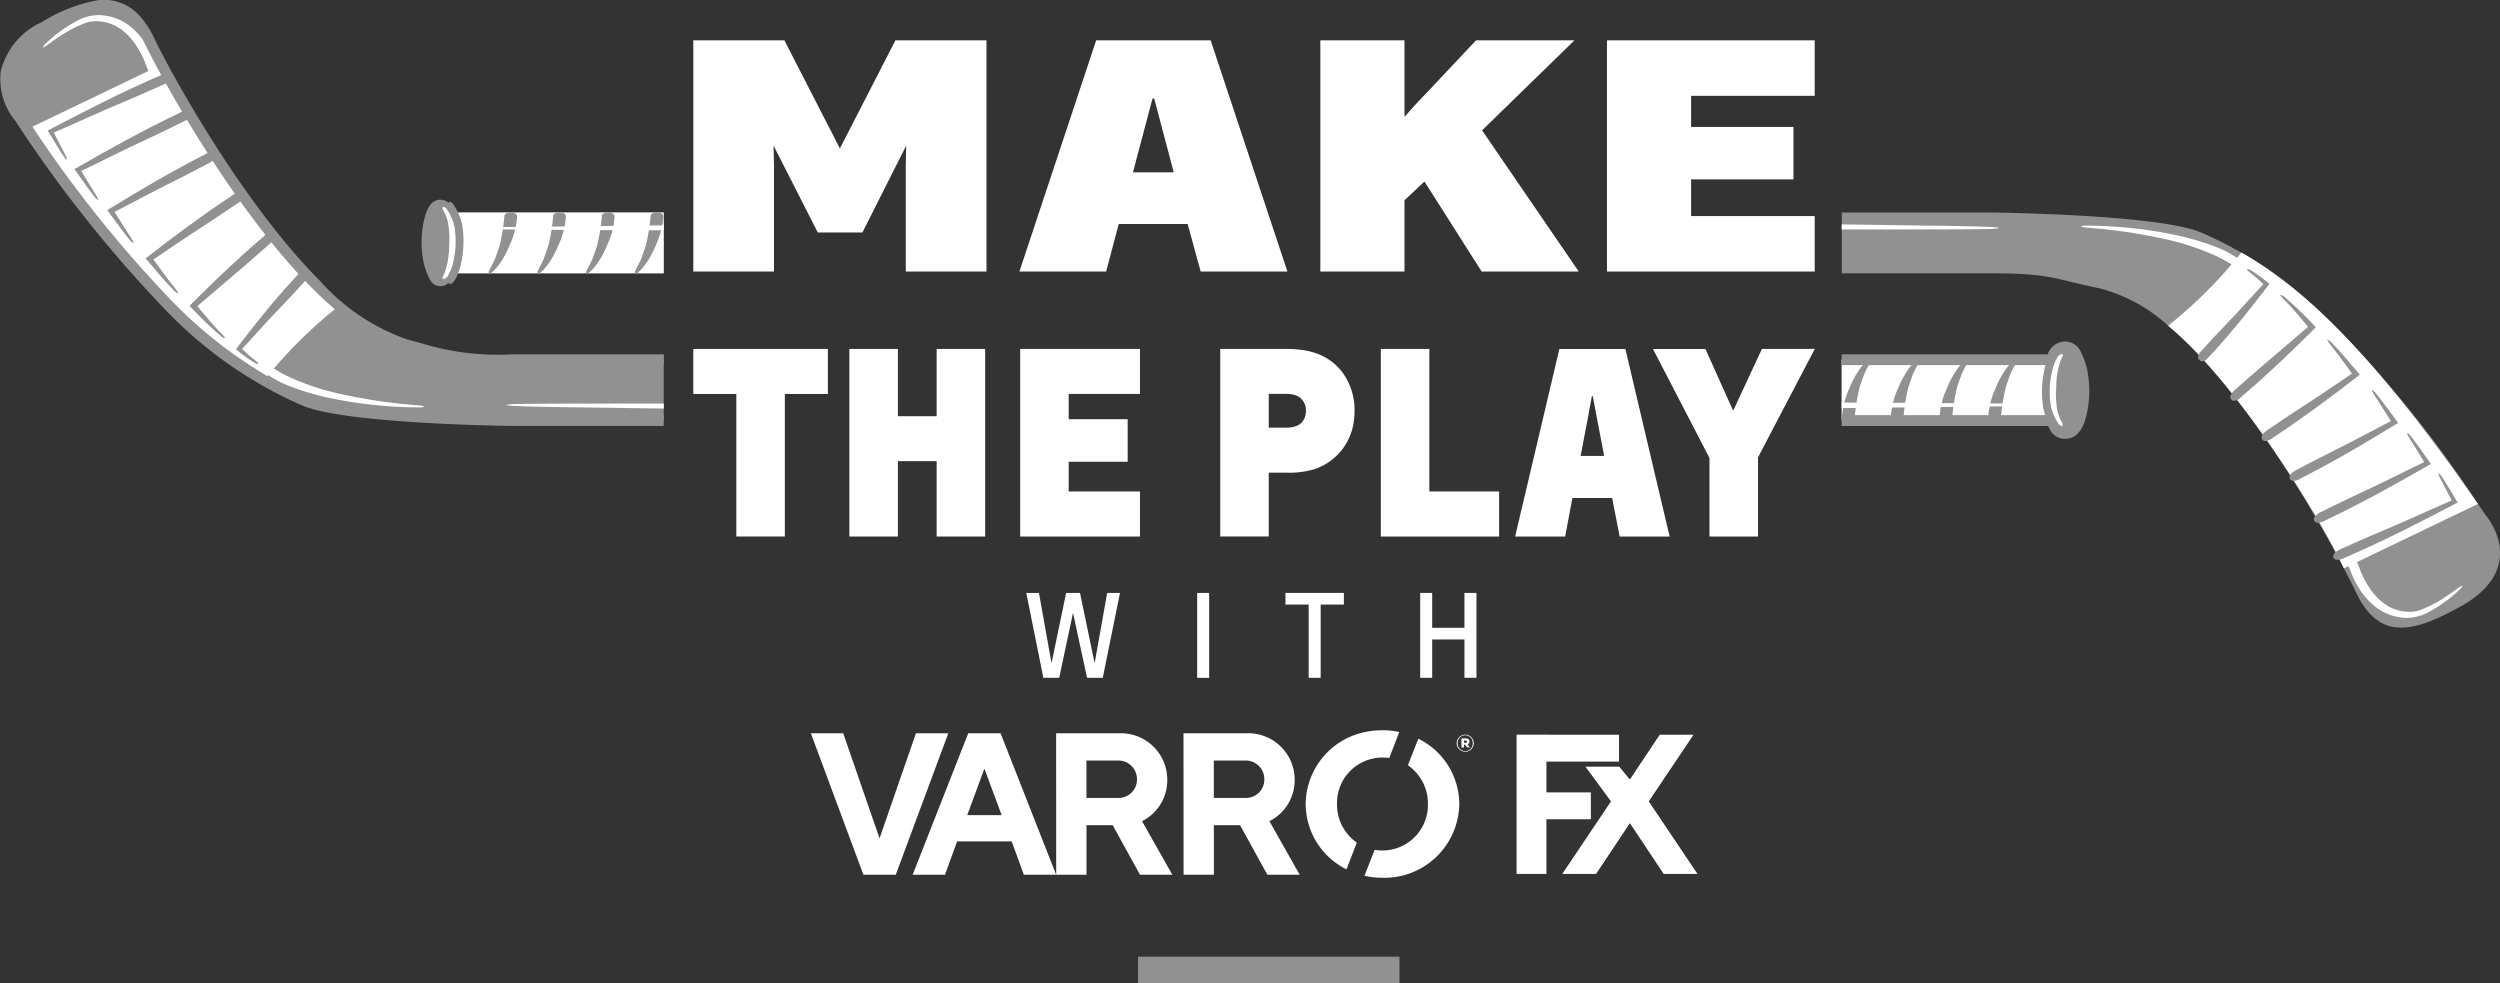 <svg xmlns="http://www.w3.org/2000/svg" width="152.596" height="60" viewBox="0 0 152.596 60">
  <rect x="0" y="0" width="152.596" height="60" fill="#333333" stroke="none"/>
  <g id="lockup-make-the-play-with-varro-fx" transform="translate(0 0.002)">
    <g id="Group_40389" data-name="Group 40389" transform="translate(0 -0.002)">
      <rect id="Rectangle_14106" data-name="Rectangle 14106" width="13.59" height="3.71" transform="translate(26.922 12.971)" fill="#919191"/>
      <path id="Path_15817" data-name="Path 15817" d="M2722.052,333.769c-3.049,1.712-5.015,2.027-6.39-.826-.179-.372-.433-.878-.751-1.485l0-.005q-.132-.251-.278-.524c-.077-.144-.157-.292-.24-.444-.3-.556-.642-1.166-1.016-1.812-.074-.129-.151-.26-.228-.392-.4-.69-.842-1.416-1.31-2.161-.071-.113-.144-.227-.217-.342-.4-.625-.814-1.26-1.248-1.9v0l-.037-.054-.107-.156q-.136-.2-.274-.394c-.5-.711-1.017-1.417-1.55-2.1q-.162-.209-.326-.414c-.546-.686-1.108-1.348-1.68-1.97q-.171-.187-.345-.369h0l-.033-.034-.006-.007a22.958,22.958,0,0,0-1.828-1.731h0a9.892,9.892,0,0,0-4.212-2.291c-2.629-.526-2.915-.911-6.489-.911h-9.224v-3.71h9.224s10.172.111,12.727,1.227a24.631,24.631,0,0,1,2.438,1.222,26.419,26.419,0,0,1,4.831,3.623l.105.1a69.966,69.966,0,0,1,9.447,11.53l.043.063.018.025q.235.342.473.694s2.752,3.154-1.513,5.55" transform="translate(-2571.843 -296.764)" fill="#919191"/>
      <rect id="Rectangle_14107" data-name="Rectangle 14107" width="13.395" height="3.71" transform="translate(27.117 12.971)" fill="#fff"/>
      <path id="Path_15818" data-name="Path 15818" d="M926.143,309.985a11.227,11.227,0,0,1-.269,1.686c-.073.269-.173.531-.266.794-.11.309-.286.575-.421.872,0,0,0,.018,0,.043a.211.211,0,0,0,.006.077.043.043,0,0,0,.053.032.173.173,0,0,0,.058-.03,3.244,3.244,0,0,0,.668-.772,5.751,5.751,0,0,0,.495-.96,4.876,4.876,0,0,0,.453-1.7.223.223,0,0,0-.019-.147c-.038-.074-.134-.146-.363-.145s-.327.065-.367.127a.17.17,0,0,0-.023.127" transform="translate(-886.435 -296.76)" fill="#919191"/>
      <path id="Path_15819" data-name="Path 15819" d="M855.129,309.985a11.227,11.227,0,0,1-.269,1.686c-.073.269-.173.531-.266.794-.11.309-.287.575-.421.872,0,0,0,.018,0,.043a.209.209,0,0,0,.006.077.043.043,0,0,0,.053.032.174.174,0,0,0,.058-.03,3.243,3.243,0,0,0,.668-.772,5.745,5.745,0,0,0,.495-.96,4.877,4.877,0,0,0,.453-1.7.223.223,0,0,0-.019-.147c-.038-.074-.134-.146-.363-.145s-.327.065-.367.127a.17.17,0,0,0-.023.127" transform="translate(-818.396 -296.76)" fill="#919191"/>
      <path id="Path_15820" data-name="Path 15820" d="M713.1,309.985a11.23,11.23,0,0,1-.269,1.686c-.073.269-.173.531-.266.794-.11.309-.287.575-.421.872,0,0,0,.018,0,.043a.21.21,0,0,0,.006.077.043.043,0,0,0,.053.032.171.171,0,0,0,.058-.03,3.245,3.245,0,0,0,.668-.772,5.755,5.755,0,0,0,.495-.96,4.873,4.873,0,0,0,.453-1.7.224.224,0,0,0-.019-.147c-.038-.074-.134-.146-.363-.145s-.327.065-.367.127a.171.171,0,0,0-.023.127" transform="translate(-682.317 -296.76)" fill="#919191"/>
      <path id="Path_15821" data-name="Path 15821" d="M784.116,309.985a11.23,11.23,0,0,1-.269,1.686c-.073.269-.173.531-.266.794-.11.309-.287.575-.421.872,0,0,0,.018,0,.043a.21.21,0,0,0,.006.077.043.043,0,0,0,.053.032.172.172,0,0,0,.058-.03,3.241,3.241,0,0,0,.668-.772,5.752,5.752,0,0,0,.495-.96,4.878,4.878,0,0,0,.453-1.7.224.224,0,0,0-.019-.147c-.038-.074-.133-.146-.363-.145s-.327.065-.367.127a.17.17,0,0,0-.023.127" transform="translate(-750.356 -296.76)" fill="#919191"/>
      <path id="Path_15822" data-name="Path 15822" d="M3178.961,383.414c-6.1-8.79-10.43-13.084-14.44-15.347a28.017,28.017,0,0,1-4.469,4.47c4.126,3.378,9.3,11.693,10.727,14.81Z" transform="translate(-3027.712 -352.654)" fill="#fff"/>
      <path id="Path_15823" data-name="Path 15823" d="M3401.438,695.089c2.323-1,4.585-2.167,6.826-3.339-.331-.54-.641-1.093-.995-1.618,0,0-.415-.5-.008.262.249.468.485.936.722,1.4l.081-.242c-1.167.494-2.313,1.031-3.477,1.532-1.132.487-2.27.962-3.391,1.474,0,0-.652.243-.509.556s.75-.029.75-.029" transform="translate(-3258.251 -661.075)" fill="#919191"/>
      <path id="Path_15824" data-name="Path 15824" d="M3373.19,636.484c2.176-1.036,4.3-2.215,6.386-3.417-.42-.579-.818-1.177-1.263-1.738,0,0-.446-.46.01.259.326.514.634,1.03.948,1.545l.071-.261c-1.087.51-2.156,1.061-3.241,1.575-1.059.5-2.123.994-3.171,1.52,0,0-.633.262-.479.569s.738-.052.738-.052" transform="translate(-3231.194 -604.75)" fill="#919191"/>
      <path id="Path_15825" data-name="Path 15825" d="M3337.631,573.716c2.009-1.023,3.969-2.178,5.889-3.361-.471-.624-.917-1.27-1.414-1.873,0,0-.442-.436.01.253.369.563.715,1.129,1.073,1.693l.067-.271c-.988.5-1.959,1.034-2.947,1.535s-1.978.991-2.953,1.515c0,0-.606.269-.443.572s.717-.062.717-.062" transform="translate(-3197.141 -544.544)" fill="#919191"/>
      <path id="Path_15826" data-name="Path 15826" d="M3296.9,500.976c1.8-1.187,3.547-2.489,5.25-3.814-.586-.678-1.15-1.382-1.782-2.019,0,0-.481-.395.034.251.485.607.93,1.241,1.393,1.865.015-.092.03-.185.045-.277-.884.589-1.756,1.2-2.645,1.777s-1.761,1.144-2.624,1.74c0,0-.574.336-.379.619s.708-.142.708-.142" transform="translate(-3158.111 -474.293)" fill="#919191"/>
      <path id="Path_15827" data-name="Path 15827" d="M3251.464,435.774c1.559-1.326,3.047-2.757,4.495-4.2a23.83,23.83,0,0,0-1.961-1.889s-.507-.325.056.241,1.044,1.169,1.552,1.774c.006-.091.012-.183.019-.275-1.511,1.309-3.052,2.588-4.545,3.918,0,0-.511.389-.282.645s.667-.213.667-.213" transform="translate(-3114.601 -411.6)" fill="#919191"/>
      <path id="Path_15828" data-name="Path 15828" d="M3204.48,396.1c1.322-1.4,2.527-2.934,3.7-4.46a8.977,8.977,0,0,0-1.2-.865s-.029-.011-.064-.021a.309.309,0,0,0-.1-.013l-.008,0c0-.007.028-.056.033-.066l-.017.031c-.008.013-.029.037-.029.053v0a.035.035,0,0,0,0,.009.129.129,0,0,0,.018.023c.228.216.494.389.722.607l.4.383-.011-.245c-.665.693-1.294,1.419-1.955,2.118-.645.683-1.3,1.357-1.924,2.058,0,0-.389.362-.133.591s.565-.205.565-.205" transform="translate(-3069.655 -374.313)" fill="#919191"/>
      <path id="Path_15829" data-name="Path 15829" d="M667.517,327.666h.087V328h-.16l-.744,0-2.226-.012-.746,0-2.223-.014-.748-.005-2.221-.016-.75-.005c-.991-.008-1.849-.017-2.438-.025l-.294,0-.188,0h-.013c-.226,0-.351-.008-.351-.012a.923.923,0,0,1,.34-.052h.021l.179-.011.291-.013.179,0,.166,0,.078,0h.038q1.007-.02,2.014-.033l.769-.01q1.1-.013,2.209-.022l.771-.007q1.1-.01,2.207-.022l.676-.008h.1l2.2-.026.776-.008" transform="translate(-627.091 -313.943)" fill="#fff"/>
      <path id="Path_15830" data-name="Path 15830" d="M2693.854,327.43a2.494,2.494,0,0,1-.368.055c-.319.01-.639.013-.96.016-1.162.012-2.325.014-3.488.016q-2.391,0-4.782,0v-.306q1.527.016,3.053.042c1.25.021,2.5.031,3.751.052.638.011,1.276.022,1.914.047.206.008.413.016.619.033.062,0,.211-.005.261.041" transform="translate(-2571.843 -313.512)" fill="#fff"/>
      <path id="Path_15831" data-name="Path 15831" d="M3422.033,812.058a5.918,5.918,0,0,0,.559,1.187,4.492,4.492,0,0,0,.846,1.023,3.179,3.179,0,0,0,2.09.828,2.866,2.866,0,0,0,1.432-.408,8.5,8.5,0,0,0,1.864-1.387.827.827,0,0,0,.112-.165c.021-.068-.33.172-.351.188-.331.247-.672.483-1.026.7a6.994,6.994,0,0,1-1.091.542,1.84,1.84,0,0,1-.663.157,2.656,2.656,0,0,1-1.443-.364,3.525,3.525,0,0,1-1.077-1.054,6.005,6.005,0,0,1-.5-.893c-.122-.267-.2-.566-.338-.822-.075-.134-.18-.258-.342-.22s-.189.218-.166.381a1.232,1.232,0,0,0,.093.312" transform="translate(-3278.625 -777.379)" fill="#fff"/>
      <path id="Path_15832" data-name="Path 15832" d="M3043.058,331.017a5.955,5.955,0,0,0-1.492-.8,15.64,15.64,0,0,0-2.4-.707,27.072,27.072,0,0,0-5.53-.574,1.146,1.146,0,0,0-.222.038c-.059.026.07.05.082.052.133.025.269.035.4.047l.725.064c.373.033.744.083,1.115.13.9.114,1.782.281,2.667.467a15.036,15.036,0,0,1,2.7.829,9.45,9.45,0,0,1,.918.421c.173.1.346.19.514.295a2.611,2.611,0,0,0,.724.439.306.306,0,0,0,.1.006.166.166,0,0,0,.1-.037.16.16,0,0,0,.057-.084.225.225,0,0,0-.011-.114,1,1,0,0,0-.446-.475" transform="translate(-2906.363 -315.164)" fill="#fff"/>
      <path id="Path_15833" data-name="Path 15833" d="M615.521,296.292h.025c.652,0,.856-.8.965-1.3a6.341,6.341,0,0,0,.1-2.27,4.046,4.046,0,0,0-.145-.62,3.1,3.1,0,0,0-.26-.611.694.694,0,0,0-.656-.471h-.025c-.619,0-.848.695-.973,1.187a6.13,6.13,0,0,0-.07,2.459,3.39,3.39,0,0,0,.157.622,3.963,3.963,0,0,0,.272.635v0a.692.692,0,0,0,.613.37" transform="translate(-588.656 -278.829)" fill="#919191"/>
      <path id="Path_15834" data-name="Path 15834" d="M653.734,294.091a.1.1,0,0,0-.052.009c-.105.05.076.342.105.4a2.2,2.2,0,0,1,.2.661,10.371,10.371,0,0,1,.037,1.63,11.37,11.37,0,0,1-.173,1.689c-.115.432-.293.551-.179.608.323.16.639-.835.67-.965a6.3,6.3,0,0,0,.142-2.585,3.026,3.026,0,0,0-.2-.648c-.044-.1-.335-.782-.553-.8" transform="translate(-626.265 -281.775)" fill="#919191"/>
      <path id="Path_15835" data-name="Path 15835" d="M644.968,301.579a.085.085,0,0,0-.046.008c-.092.044.066.3.092.354a2.393,2.393,0,0,1,.205.579,5.42,5.42,0,0,1,.07,1.44,4.627,4.627,0,0,1-.217,1.463c-.1.378-.257.482-.157.532.282.14.559-.731.586-.844a5.512,5.512,0,0,0,.125-2.262,2.648,2.648,0,0,0-.175-.567c-.038-.087-.293-.684-.484-.7" transform="translate(-617.877 -288.949)" fill="#fff"/>
      <path id="Path_15836" data-name="Path 15836" d="M38.846,29.512H48.07v3.71H38.846S28.674,33.112,26.119,32a24.637,24.637,0,0,1-2.438-1.222,26.333,26.333,0,0,1-4.76-3.556l-.072-.067a69.575,69.575,0,0,1-9.6-11.691l-.018-.025q-.235-.342-.473-.694s-2.752-3.154,1.513-5.55c3.05-1.712,5.015-2.027,6.39.826.179.372.433.878.751,1.485l0,.005q.132.251.278.524.116.216.24.444c.3.556.642,1.165,1.016,1.812l.228.392c.4.69.842,1.416,1.31,2.161q.107.17.217.342c.4.625.814,1.26,1.248,1.9v0l.144.21q.136.2.274.394c.5.711,1.016,1.417,1.55,2.1q.162.209.326.414c.547.686,1.108,1.348,1.68,1.97q.171.187.345.37l.062.065.015.016a22.79,22.79,0,0,0,1.79,1.69A9.894,9.894,0,0,0,32.357,28.6c2.629.526,2.914.911,6.489.911" transform="translate(-7.558 -7.554)" fill="#919191"/>
      <rect id="Rectangle_14108" data-name="Rectangle 14108" width="13.59" height="3.71" transform="translate(112.414 21.957)" fill="#919191"/>
      <rect id="Rectangle_14109" data-name="Rectangle 14109" width="13.395" height="3.71" transform="translate(112.414 21.957)" fill="#fff"/>
      <path id="Path_15837" data-name="Path 15837" d="M2685.714,526.642a11.227,11.227,0,0,1,.269-1.686c.073-.269.173-.531.267-.794.11-.309.287-.575.421-.872,0,0,0-.018,0-.043a.226.226,0,0,0-.006-.077.043.043,0,0,0-.052-.032.164.164,0,0,0-.058.03,3.242,3.242,0,0,0-.668.772,5.715,5.715,0,0,0-.494.96,4.862,4.862,0,0,0-.453,1.7.222.222,0,0,0,.019.146c.039.074.133.146.363.145s.327-.065.367-.127a.17.17,0,0,0,.022-.127" transform="translate(-2572.496 -501.228)" fill="#919191"/>
      <path id="Path_15838" data-name="Path 15838" d="M2756.728,526.642a11.227,11.227,0,0,1,.269-1.686c.073-.269.174-.531.267-.794.11-.309.287-.575.421-.872a.391.391,0,0,0,0-.043.22.22,0,0,0-.006-.077.044.044,0,0,0-.053-.032.171.171,0,0,0-.058.03,3.24,3.24,0,0,0-.668.772,5.755,5.755,0,0,0-.495.96,4.877,4.877,0,0,0-.452,1.7.222.222,0,0,0,.019.146c.038.074.134.146.363.145s.327-.065.367-.127a.172.172,0,0,0,.023-.127" transform="translate(-2640.535 -501.228)" fill="#919191"/>
      <path id="Path_15839" data-name="Path 15839" d="M2898.754,526.642a11.2,11.2,0,0,1,.269-1.686c.073-.269.173-.531.266-.794.11-.309.287-.575.421-.872a.391.391,0,0,0,0-.043.209.209,0,0,0-.006-.077.043.043,0,0,0-.052-.032.171.171,0,0,0-.058.03,3.24,3.24,0,0,0-.668.772,5.772,5.772,0,0,0-.495.96,4.883,4.883,0,0,0-.453,1.7.222.222,0,0,0,.019.146c.038.074.133.146.363.145s.327-.065.367-.127a.173.173,0,0,0,.023-.127" transform="translate(-2776.613 -501.228)" fill="#919191"/>
      <path id="Path_15840" data-name="Path 15840" d="M2827.742,526.642a11.228,11.228,0,0,1,.269-1.686c.073-.269.173-.531.267-.794.11-.309.286-.575.42-.872a.426.426,0,0,0,.005-.043.214.214,0,0,0-.006-.077.043.043,0,0,0-.053-.032.169.169,0,0,0-.058.03,3.249,3.249,0,0,0-.668.772,5.755,5.755,0,0,0-.495.96,4.882,4.882,0,0,0-.453,1.7.227.227,0,0,0,.019.146c.038.074.134.146.363.145s.327-.065.367-.127a.171.171,0,0,0,.022-.127" transform="translate(-2708.575 -501.228)" fill="#919191"/>
      <path id="Path_15841" data-name="Path 15841" d="M40.048,98.145c6.1,8.79,10.429,13.084,14.44,15.347a28.031,28.031,0,0,1,4.47-4.47c-4.127-3.378-9.3-11.693-10.727-14.81Z" transform="translate(-38.371 -90.266)" fill="#fff"/>
      <path id="Path_15842" data-name="Path 15842" d="M76.4,106.761c-2.323,1-4.585,2.167-6.826,3.339.331.54.641,1.093.995,1.618,0,0,.415.5.008-.262-.249-.468-.485-.936-.722-1.4l-.081.242c1.166-.494,2.313-1.031,3.477-1.532,1.132-.487,2.27-.962,3.391-1.474,0,0,.652-.243.509-.556s-.75.029-.75.029" transform="translate(-66.659 -102.135)" fill="#919191"/>
      <path id="Path_15843" data-name="Path 15843" d="M114.882,160.861c-2.176,1.036-4.3,2.215-6.386,3.417.42.579.818,1.177,1.263,1.738,0,0,.446.46-.01-.259-.326-.514-.634-1.03-.948-1.545l-.071.261c1.087-.51,2.156-1.061,3.241-1.575,1.059-.5,2.123-.994,3.171-1.52,0,0,.633-.262.478-.569s-.738.052-.738.052" transform="translate(-103.952 -153.955)" fill="#919191"/>
      <path id="Path_15844" data-name="Path 15844" d="M162.225,221.886c-2.009,1.023-3.969,2.178-5.889,3.361.471.623.917,1.27,1.414,1.873,0,0,.442.436-.01-.253-.37-.563-.715-1.129-1.073-1.693l-.067.271c.988-.5,1.959-1.034,2.947-1.535s1.978-.991,2.953-1.515c0,0,.606-.269.443-.572s-.717.062-.717.062" transform="translate(-149.789 -212.419)" fill="#919191"/>
      <path id="Path_15845" data-name="Path 15845" d="M217.5,280.027c-1.8,1.187-3.547,2.489-5.25,3.814.586.678,1.15,1.382,1.782,2.019,0,0,.481.395-.034-.251-.485-.607-.929-1.241-1.393-1.865l-.045.277c.884-.589,1.756-1.2,2.645-1.777s1.76-1.144,2.624-1.74c0,0,.574-.336.378-.619s-.707.142-.707.142" transform="translate(-203.362 -268.071)" fill="#919191"/>
      <path id="Path_15846" data-name="Path 15846" d="M280.717,338.762c-1.558,1.326-3.047,2.757-4.494,4.2a23.845,23.845,0,0,0,1.961,1.889s.507.325-.056-.241-1.044-1.169-1.551-1.774l-.019.275c1.511-1.309,3.052-2.588,4.545-3.918,0,0,.511-.389.283-.645s-.668.213-.668.213" transform="translate(-264.655 -324.297)" fill="#919191"/>
      <path id="Path_15847" data-name="Path 15847" d="M347.483,396.232c-1.322,1.4-2.526,2.934-3.7,4.46a8.99,8.99,0,0,0,1.2.865s.029.011.064.021a.308.308,0,0,0,.1.013l.009,0c0,.007-.028.056-.033.066l.017-.031c.008-.013.029-.037.029-.053v0l0-.009a.125.125,0,0,0-.018-.023c-.228-.216-.494-.389-.722-.607l-.4-.383.011.245c.665-.693,1.295-1.419,1.954-2.118.645-.683,1.3-1.357,1.924-2.058,0,0,.389-.362.132-.591s-.565.205-.565.205" transform="translate(-329.382 -379.378)" fill="#919191"/>
      <path id="Path_15848" data-name="Path 15848" d="M743,588.12q2.391-.005,4.782-.005v.306q-1.526-.016-3.053-.042c-1.25-.021-2.5-.031-3.751-.052-.638-.011-1.276-.022-1.914-.047-.206-.008-.413-.016-.619-.033-.062,0-.211.005-.261-.041a2.483,2.483,0,0,1,.368-.055c.319-.01.64-.013.959-.016,1.162-.012,2.325-.014,3.488-.016" transform="translate(-707.267 -563.485)" fill="#fff"/>
      <path id="Path_15849" data-name="Path 15849" d="M2697.359,587.142a.91.91,0,0,1-.339.052H2697l-.179.011h0c-.1.005-.208.01-.291.012l-.179.005-.167,0-.078,0h-.038q-1.007.02-2.014.034h0l-.769.01h0q-1.1.013-2.208.023h0l-.771.007q-1.1.009-2.207.022l-.676.008h-.1l-2.205.026-.775.008h-.087v-.332h.16l.744,0h0l2.226.012h0l.745,0h0l2.223.014.748.005h0l2.221.016h0l.75.006c.991.008,1.849.017,2.439.025l.294,0h0l.188,0h.013c.226,0,.351.008.351.012" transform="translate(-2571.843 -562.452)" fill="#fff"/>
      <path id="Path_15850" data-name="Path 15850" d="M69.336,25.053a5.956,5.956,0,0,0-.559-1.187,4.506,4.506,0,0,0-.846-1.023,3.181,3.181,0,0,0-2.09-.828,2.869,2.869,0,0,0-1.432.408,8.5,8.5,0,0,0-1.864,1.387.819.819,0,0,0-.111.165c-.022.068.329-.172.351-.188a12.4,12.4,0,0,1,1.027-.7,6.977,6.977,0,0,1,1.091-.542,1.841,1.841,0,0,1,.663-.157,2.655,2.655,0,0,1,1.443.364,3.523,3.523,0,0,1,1.077,1.054,5.992,5.992,0,0,1,.5.893c.122.267.2.566.338.823.075.134.18.257.342.219s.189-.218.166-.381a1.231,1.231,0,0,0-.093-.312" transform="translate(-59.817 -21.092)" fill="#fff"/>
      <path id="Path_15851" data-name="Path 15851" d="M377.052,527.814a5.948,5.948,0,0,0,1.492.8,15.63,15.63,0,0,0,2.4.707,27.067,27.067,0,0,0,5.53.574,1.14,1.14,0,0,0,.222-.038c.059-.026-.069-.05-.082-.052-.133-.025-.269-.035-.4-.047l-.726-.064c-.373-.033-.743-.083-1.114-.13-.9-.114-1.782-.281-2.667-.467a15.057,15.057,0,0,1-2.7-.829,9.471,9.471,0,0,1-.918-.421c-.173-.1-.346-.19-.514-.295a2.613,2.613,0,0,0-.724-.439.3.3,0,0,0-.1-.006.166.166,0,0,0-.1.037.16.16,0,0,0-.057.084.222.222,0,0,0,.011.114,1,1,0,0,0,.446.475" transform="translate(-360.82 -505.028)" fill="#fff"/>
      <path id="Path_15852" data-name="Path 15852" d="M2983.88,505.663h-.025c-.652,0-.855.8-.965,1.3a6.319,6.319,0,0,0-.1,2.27,4,4,0,0,0,.145.62,3.114,3.114,0,0,0,.26.611.7.7,0,0,0,.657.471h.025c.618,0,.848-.695.973-1.187a6.127,6.127,0,0,0,.07-2.459,3.377,3.377,0,0,0-.157-.622,3.994,3.994,0,0,0-.272-.635v0a.692.692,0,0,0-.612-.37" transform="translate(-2857.818 -484.486)" fill="#919191"/>
      <path id="Path_15853" data-name="Path 15853" d="M25.8,20.972c-.271-.073-.579-.156-.922-.246a12.729,12.729,0,0,1-5.327-3.564C14.835,12.441,10.538,4.668,9.405,2.317A5.242,5.242,0,0,0,8.423.862,2.877,2.877,0,0,0,5.83.038,9.733,9.733,0,0,0,2.556,1.346a4.463,4.463,0,0,0-2.509,3A4.016,4.016,0,0,0,.941,7.384a78.882,78.882,0,0,0,9.077,11.443h0a25.9,25.9,0,0,0,8.41,5.915c2.586,1.13,12.438,1.25,12.856,1.255h9.228v-.66H31.288c-.1,0-10.131-.122-12.6-1.2a24.058,24.058,0,0,1-2.361-1.178,27.6,27.6,0,0,1-5.846-4.6h0A75.809,75.809,0,0,1,1.979,7.733Q1.73,7.371,1.478,7l-.011-.017-.013-.015A3.411,3.411,0,0,1,.7,4.448,3.858,3.858,0,0,1,2.879,1.922C5.492.455,6.915.289,7.956,1.329A4.39,4.39,0,0,1,8.711,2.4q.05.1.1.2c.177.367.431.865.75,1.463l.009.018q.127.236.267.492t.283.513c.3.531.627,1.11.99,1.724q.144.244.3.5c.391.652.815,1.336,1.264,2.037q.151.235.306.472c.431.661.885,1.334,1.357,2.006q.164.234.331.467c.5.692,1.009,1.379,1.537,2.049q.18.229.363.455c.541.669,1.094,1.316,1.657,1.927q.2.215.4.425.235.246.471.482.684.684,1.346,1.25a11.257,11.257,0,0,0,4.282,2.486c.34.089.646.171.916.244a16.392,16.392,0,0,0,5.656.678h9.224v-.66H31.288a15.757,15.757,0,0,1-5.484-.655m101.627,1.782a3.754,3.754,0,0,0-.173-.683l-.01-.029a4.068,4.068,0,0,0-.284-.654,1.025,1.025,0,0,0-.784-.536l-.007-.007h-.137a1.133,1.133,0,0,0-1.048.781H112.414v.66h13.033l.077-.222c.013-.039.027-.075.041-.108a1.047,1.047,0,0,1,.19-.321h0a.46.46,0,0,1,.065-.059.329.329,0,0,1,.216-.07h.025a.358.358,0,0,1,.256.106.366.366,0,0,1,.063.085l.011.021a3.491,3.491,0,0,1,.233.544l.012.035a3.057,3.057,0,0,1,.142.56,5.787,5.787,0,0,1-.064,2.326c-.165.649-.366.938-.653.938h-.028a.359.359,0,0,1-.254-.106.348.348,0,0,1-.05-.063h0a.368.368,0,0,1-.037-.077l-.01-.031-.017-.028c-.027-.046-.052-.094-.077-.147s-.036-.081-.054-.125l-.084-.205H112.414V26h12.6c.021.042.042.083.065.122a1.029,1.029,0,0,0,.234.361,1.016,1.016,0,0,0,.723.3h.025c.928,0,1.194-1.043,1.293-1.436a6.436,6.436,0,0,0,.077-2.592" transform="translate(0 0.001)" fill="#919191"/>
      <path id="Path_15854" data-name="Path 15854" d="M2976.67,513.753a.1.1,0,0,0,.052-.009c.105-.05-.075-.342-.1-.4a2.192,2.192,0,0,1-.2-.661,10.334,10.334,0,0,1-.037-1.63,11.313,11.313,0,0,1,.173-1.689c.116-.432.293-.551.18-.608-.323-.16-.639.835-.67.965a6.3,6.3,0,0,0-.142,2.585,3.047,3.047,0,0,0,.2.648c.044.1.335.782.553.8" transform="translate(-2851.213 -487.431)" fill="#919191"/>
      <path id="Path_15855" data-name="Path 15855" d="M2988.087,520.614a.084.084,0,0,0,.045-.008c.092-.044-.066-.3-.092-.353a2.379,2.379,0,0,1-.205-.579,5.414,5.414,0,0,1-.071-1.44,4.629,4.629,0,0,1,.217-1.463c.1-.378.257-.482.157-.532-.282-.14-.559.731-.586.844a5.51,5.51,0,0,0-.125,2.262,2.647,2.647,0,0,0,.175.567c.038.087.293.684.484.7" transform="translate(-2862.252 -494.605)" fill="#fff"/>
      <path id="Path_15856" data-name="Path 15856" d="M1010.471,508.578v2.748h2.626v8.7h2.961v-8.7h2.626v-2.748Z" transform="translate(-968.153 -487.279)" fill="#fff"/>
      <path id="Path_15857" data-name="Path 15857" d="M1243.258,508.578v4.106h-2.366v-4.106h-2.961v11.449h2.961v-4.6h2.366v4.6h2.962V508.578Z" transform="translate(-1186.087 -487.279)" fill="#fff"/>
      <path id="Path_15858" data-name="Path 15858" d="M1486.891,508.578v11.449h7.312v-2.748h-4.351v-1.817h3.6v-2.595h-3.6v-1.542h4.351v-2.748Z" transform="translate(-1424.621 -487.279)" fill="#fff"/>
      <path id="Path_15859" data-name="Path 15859" d="M1786.7,512.349a3.93,3.93,0,0,0-.642-2.2,3.378,3.378,0,0,0-.49-.575,3.278,3.278,0,0,0-.337-.277,3.39,3.39,0,0,0-.569-.33q-.137-.063-.283-.116a4.475,4.475,0,0,0-.914-.215,6.987,6.987,0,0,0-.948-.06H1778.5v11.449h2.961v-3.893h1.13a5.2,5.2,0,0,0,1.786-.259,3.565,3.565,0,0,0,2.275-2.866q.024-.162.035-.331c.007-.1.01-.2.01-.3,0-.01,0-.02,0-.03m-3.172.66a.917.917,0,0,1-.293.24,1.632,1.632,0,0,1-.733.137h-1.038v-2.061h1.038a1.631,1.631,0,0,1,.733.137.978.978,0,0,1,.5.886v.015a1.136,1.136,0,0,1-.043.315.938.938,0,0,1-.168.331" transform="translate(-1704.019 -487.279)" fill="#fff"/>
      <path id="Path_15860" data-name="Path 15860" d="M2015.478,517.28v-8.7h-2.961v11.449h7.22V517.28Z" transform="translate(-1928.234 -487.28)" fill="#fff"/>
      <path id="Path_15861" data-name="Path 15861" d="M2217.615,519.707l-.2-.841-.137-.58-.078-.33-.078-.33-1.089-4.615-.078-.33-.078-.33-.533-2.261-.1-.431-.085-.358-.078-.33-.078-.33-.014-.06h-4.03l-.014.06-.078.33-.078.33-.083.354-.112.474-.524,2.222-.078.33-.078.33-1.089,4.615-.078.33-.078.33-.411,1.743h3.053l.328-1.743.062-.33.053-.278h2.427l.054.278.064.33.121.621.185.947.034.175h3.053Zm-4.839-7.357.167-.886H2213l.167.886.062.33.063.33.4,2.1h-1.435l.4-2.1.063-.33Z" transform="translate(-2115.778 -487.28)" fill="#fff"/>
      <path id="Path_15862" data-name="Path 15862" d="M2415.752,508.579l-.028.06-.154.33-.154.33-.166.357-.17.364-1.069,2.3h-.03l-1.024-2.28-.175-.391-.157-.348-.148-.33-.149-.33-.027-.06H2409.1l.031.06.171.33.171.33.183.353.217.417,1.181,2.28.172.33.171.33,1.153,2.225v4.793h2.962V515.2l1.147-2.194.173-.33.173-.33,1.224-2.34.173-.331.2-.379.173-.33.173-.33.031-.06Z" transform="translate(-2308.206 -487.28)" fill="#fff"/>
      <path id="Path_15863" data-name="Path 15863" d="M1023.441,72.9V66.465c0-.47.026-1.2.026-1.2h-.026l-2.647,5.25h-2.726l-2.673-5.25h-.026s.026.734.026,1.2V72.9h-4.923V58.788h5.559l3.388,6.6,3.388-6.6h5.559V72.9Z" transform="translate(-968.153 -56.326)" fill="#fff"/>
      <path id="Path_15864" data-name="Path 15864" d="M1496.835,72.9l-.794-2.9h-4.208l-.768,2.9h-5.294l4.685-14.112h6.988l4.685,14.112ZM1494,62.344h-.106l-1.191,4.5h2.488Z" transform="translate(-1423.548 -56.326)" fill="#fff"/>
      <path id="Path_15865" data-name="Path 15865" d="M1934.253,72.9l-3.494-5.494-1.218,1.148V72.9h-5.135V58.788h5.135v4.629l.026.019s.741-.866,1.35-1.468l2.991-3.18h6.008l-5.638,5.494,5.9,8.618Z" transform="translate(-1843.814 -56.326)" fill="#fff"/>
      <path id="Path_15866" data-name="Path 15866" d="M2342.19,72.9V58.788h12.678v3.387h-7.544v1.9h6.247v3.2h-6.247v2.239h7.544V72.9Z" transform="translate(-2244.102 -56.326)" fill="#fff"/>
      <path id="Path_15867" data-name="Path 15867" d="M1188.231,1068.75l-2.22,6.414-2.22-6.414h-1.973l3.207,8.634H1187l3.207-8.634Z" transform="translate(-1132.324 -1023.992)" fill="#fff"/>
      <path id="Path_15868" data-name="Path 15868" d="M1334.578,1070.909l-1.048,2.837h2.1Zm-1.665,4.441-.74,2.035H1330.2l3.392-8.634h1.974l3.392,8.634h-1.973l-.74-2.035Z" transform="translate(-1274.492 -1023.993)" fill="#fff"/>
      <path id="Path_15869" data-name="Path 15869" d="M1728.707,1070.415h-1.912v2.282h1.912a1.121,1.121,0,0,0,1.172-1.11,1.134,1.134,0,0,0-1.172-1.172m-3.762-1.665h3.824a2.837,2.837,0,0,1,2.961,2.837,2.794,2.794,0,0,1-1.542,2.529l1.85,3.269h-1.974l-1.665-3.022h-1.6v3.022h-1.85Z" transform="translate(-1652.706 -1023.992)" fill="#fff"/>
      <path id="Path_15870" data-name="Path 15870" d="M1543.079,1070.415h-1.912v2.282h1.912a1.121,1.121,0,0,0,1.172-1.11,1.134,1.134,0,0,0-1.172-1.172m-3.762-1.665h3.824a2.837,2.837,0,0,1,2.96,2.837,2.794,2.794,0,0,1-1.542,2.529l1.85,3.269h-1.974l-1.665-3.022h-1.6v3.022h-1.85Z" transform="translate(-1474.852 -1023.992)" fill="#fff"/>
      <path id="Path_15871" data-name="Path 15871" d="M1908.73,1064.433l-.611,1.59a2.815,2.815,0,0,0-.415-.031,2.778,2.778,0,0,0-2.775,2.837,2.828,2.828,0,0,0,1.207,2.354l-.628,1.634a4.467,4.467,0,0,1-2.492-3.988,4.529,4.529,0,0,1,3.857-4.434,5.044,5.044,0,0,1,.83-.068,4.936,4.936,0,0,1,.822.068c.069.011.136.024.2.038" transform="translate(-1823.32 -1019.754)" fill="#fff"/>
      <path id="Path_15872" data-name="Path 15872" d="M1992.021,1076.555l-.639,1.626a2.826,2.826,0,0,1,1.223,2.365,2.778,2.778,0,0,1-2.775,2.837,2.837,2.837,0,0,1-.476-.041l-.622,1.584a4.993,4.993,0,0,0,1.1.122,4.57,4.57,0,0,0,4.687-4.5,4.467,4.467,0,0,0-2.5-3.99" transform="translate(-1905.447 -1031.47)" fill="#fff"/>
      <path id="Path_15873" data-name="Path 15873" d="M2216.687,1070.882v1.638h-4.431v1.882h2.712v1.639h-2.712v3.338h-1.821v-8.5Z" transform="translate(-2117.865 -1026.035)" fill="#fff"/>
      <path id="Path_15874" data-name="Path 15874" d="M2279.04,1079.379h-2.063l2.974-4.43-1.56-2.118h2.063l.65.783,1.821-2.731h2.064l-2.732,4.066,2.974,4.43h-2.063l-2.063-3.1Z" transform="translate(-2181.619 -1026.035)" fill="#fff"/>
      <path id="Path_15875" data-name="Path 15875" d="M2123.085,1071.2v0a.521.521,0,1,1,1.042,0v0a.521.521,0,1,1-1.042,0m.981,0v0a.461.461,0,1,0-.921,0v0a.461.461,0,1,0,.921,0m-.689-.292h.258a.254.254,0,0,1,.187.062.169.169,0,0,1,.047.127v0a.173.173,0,0,1-.114.17l.133.193h-.177l-.112-.168h-.068v.168h-.154Zm.255.266c.053,0,.084-.024.084-.065v0c0-.045-.033-.066-.085-.066h-.1v.134Z" transform="translate(-2034.172 -1025.837)" fill="#fff"/>
      <rect id="Rectangle_14110" data-name="Rectangle 14110" width="15.957" height="1.608" transform="translate(69.465 58.392)" fill="#919191"/>
      <path id="Path_15876" data-name="Path 15876" d="M1499,864.2l.885,4.256h.014l.76-4.256h.781l-1.05,5.182h-.96l-.85-3.932h-.014l-.836,3.932h-.967l-1.043-5.182h.774l.76,4.256h.014l.885-4.256Z" transform="translate(-1433.078 -828.01)" fill="#fff"/>
      <rect id="Rectangle_14111" data-name="Rectangle 14111" width="0.732" height="5.182" transform="translate(73.073 36.192)" fill="#fff"/>
      <path id="Path_15877" data-name="Path 15877" d="M1877.13,864.2v.712h-1.417v4.471h-.732v-4.471h-1.417V864.2Z" transform="translate(-1795.102 -828.01)" fill="#fff"/>
      <path id="Path_15878" data-name="Path 15878" d="M2069.915,864.2h.733v2.128h1.969V864.2h.732v5.182h-.732v-2.342h-1.969v2.342h-.733Z" transform="translate(-1983.229 -828.01)" fill="#fff"/>
    </g>
  </g>
</svg>
